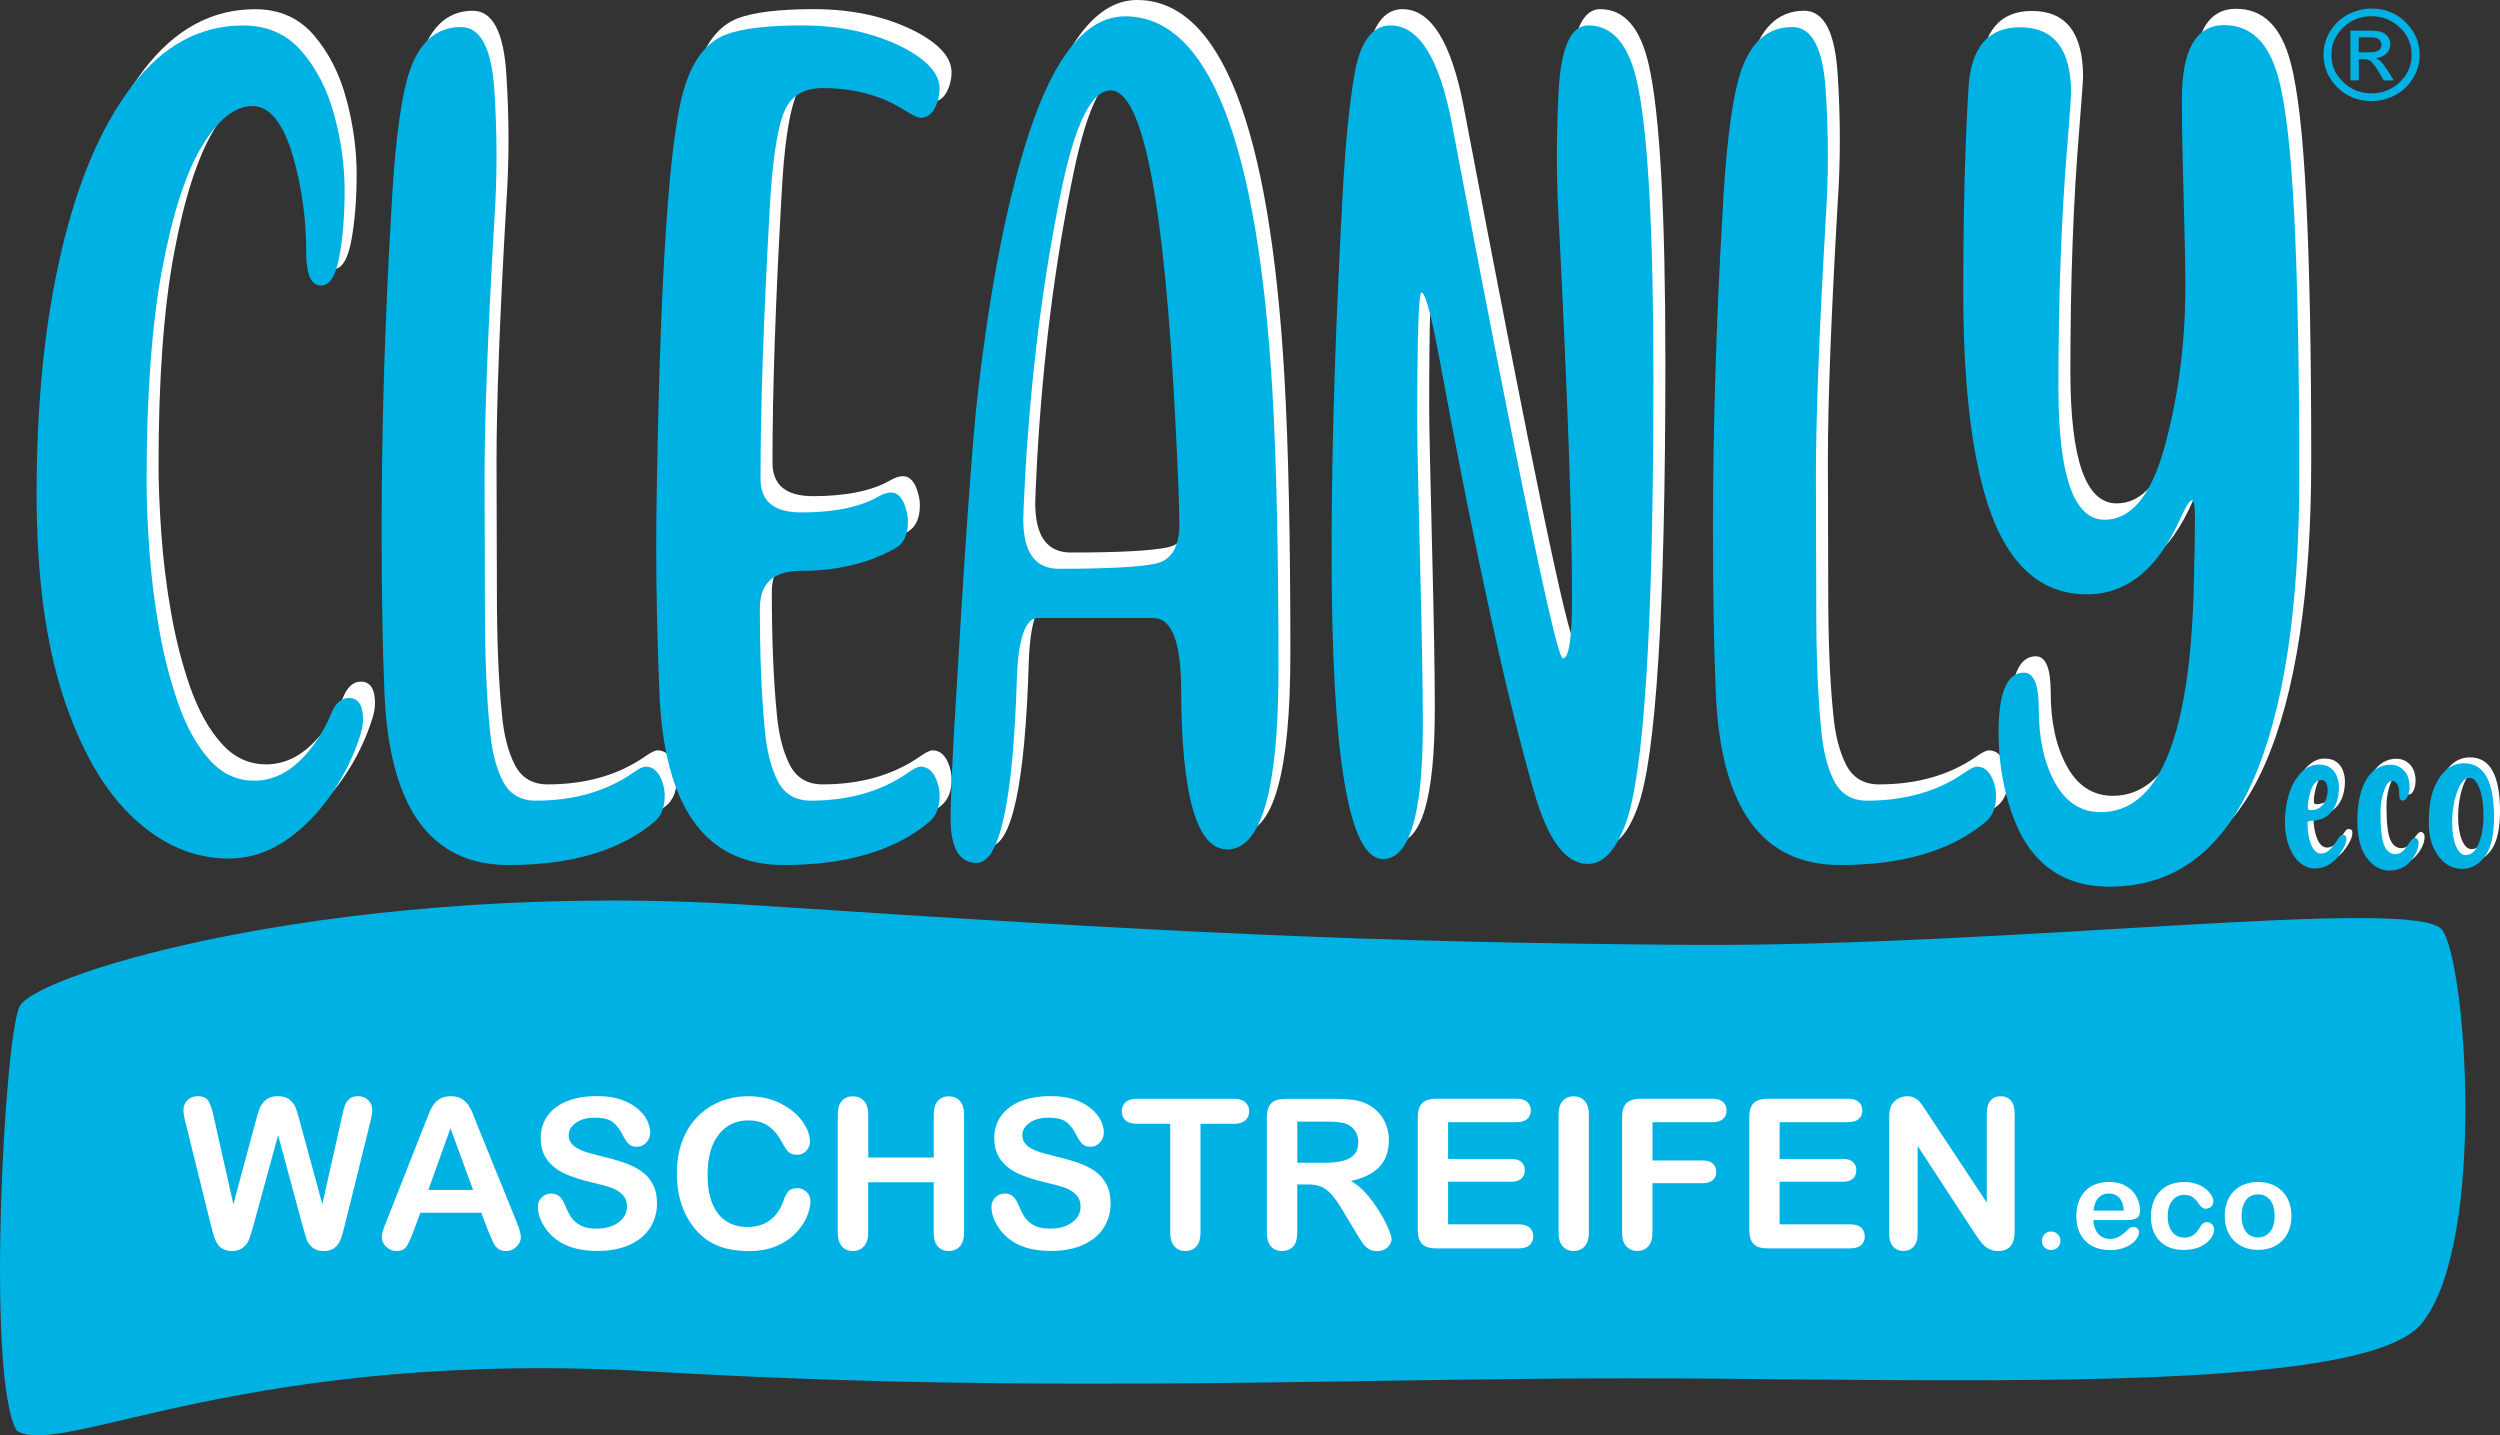 <?xml version="1.0" encoding="utf-8"?>
<!-- Generator: Adobe Illustrator 26.3.1, SVG Export Plug-In . SVG Version: 6.00 Build 0)  -->
<svg version="1.1" id="Ebene_1" xmlns="http://www.w3.org/2000/svg" xmlns:xlink="http://www.w3.org/1999/xlink" x="0px" y="0px"
	 viewBox="0 0 418 240" style="enable-background:new 0 0 418 240;" xml:space="preserve">
<rect x="0" y="0" width="418" height="240" fill="#333333" stroke="none"/>
<style type="text/css">
	.st0{fill:#FFFFFF;}
	.st1{fill:#00B2E3;}
</style>
<g>
	<g>
		<path class="st0" d="M388.05,144.21c-0.85,0-1.66-0.3-2.43-0.9c-0.76-0.6-1.38-1.52-1.86-2.74s-0.72-2.59-0.72-4.09
			c0-1.59,0.22-3.13,0.65-4.6c0.43-1.47,1.1-2.68,2.01-3.63c0.91-0.94,1.88-1.42,2.93-1.42c0.84,0,1.51,0.18,1.99,0.53
			c0.48,0.35,0.85,0.82,1.09,1.41c0.24,0.59,0.36,1.23,0.36,1.92c0,1.05-0.18,1.99-0.53,2.83c-0.35,0.84-0.88,1.51-1.59,2.01
			c-0.63,0.44-1.53,0.69-2.72,0.73c-0.27,0.01-0.41,0.17-0.41,0.46c0,1.29,0.19,2.42,0.56,3.4c0.42,1.06,0.99,1.59,1.69,1.59
			c0.59,0,1.13-0.26,1.62-0.79c0.4-0.43,0.84-1.03,1.32-1.79c0.22-0.35,0.44-0.53,0.68-0.53c0.42,0,0.63,0.23,0.63,0.68
			c0,0.5-0.23,1.14-0.7,1.91C391.43,143.21,389.9,144.21,388.05,144.21z M387.28,134.46c1.31,0,2.19-0.61,2.63-1.84
			c0.18-0.5,0.27-0.97,0.27-1.42c0-1.18-0.35-1.78-1.04-1.78c-0.84,0-1.47,0.71-1.88,2.13c-0.26,0.93-0.39,1.74-0.39,2.41
			C386.87,134.3,387.01,134.46,387.28,134.46z"/>
		<path class="st0" d="M400.43,144.55c-1.42,0-2.66-0.71-3.71-2.12c-1.05-1.41-1.57-3.46-1.57-6.16c0-3.06,0.54-5.43,1.62-7.12
			c1.01-1.52,2.32-2.29,3.91-2.29c0.88,0,1.63,0.32,2.26,0.97c0.63,0.65,0.94,1.58,0.94,2.78c0,0.51-0.1,1.02-0.31,1.51
			c-0.21,0.49-0.5,0.74-0.87,0.74c-0.17,0-0.3-0.08-0.4-0.23c-0.1-0.15-0.15-0.47-0.15-0.95c0-0.77-0.12-1.32-0.36-1.64
			c-0.24-0.32-0.5-0.48-0.77-0.48c-0.48,0-0.87,0.35-1.18,1.06c-0.55,1.3-0.82,2.71-0.82,4.23c0,2.73,0.21,4.57,0.63,5.53
			s1.04,1.43,1.86,1.43c0.73,0,1.38-0.45,1.96-1.36c0.58-0.9,0.99-1.36,1.23-1.36c0.19,0,0.36,0.07,0.49,0.22
			c0.13,0.15,0.2,0.33,0.2,0.55c0,1.02-0.44,2.06-1.32,3.1C403.2,144.03,401.98,144.55,400.43,144.55z"/>
		<path class="st0" d="M412.72,144.28c-1.99,0-3.55-1.05-4.66-3.16c-0.64-1.19-0.96-2.71-0.96-4.54c0-2.59,0.33-4.63,0.99-6.09
			c1.16-2.57,2.8-3.86,4.9-3.86c3.34,0,5.01,3,5.01,9.01c0,3.05-0.52,5.25-1.56,6.61C415.39,143.6,414.15,144.28,412.72,144.28z
			 M413.25,141.97c0.97-0.01,1.71-0.68,2.22-2.01c0.51-1.32,0.77-2.77,0.77-4.33c0-2.06-0.23-3.67-0.68-4.83
			c-0.46-1.16-1-1.74-1.62-1.74c-0.83,0-1.53,0.76-2.09,2.29c-0.56,1.52-0.85,3.29-0.85,5.29c0,1.52,0.21,2.79,0.63,3.81
			C412.05,141.47,412.59,141.97,413.25,141.97z"/>
	</g>
	<g>
		<path class="st0" d="M40.24,140.82c-5.78,0-11.1-2.27-15.97-6.82c-4.87-4.55-8.78-11.34-11.73-20.38S8.12,93.31,8.12,79.81
			c0-15.19,1.37-28.67,4.13-40.45c2.75-11.78,6.7-21.03,11.85-27.75C29.24,4.9,35.43,1.54,42.66,1.54c4.05,0,7.32,1.45,9.81,4.34
			c2.49,2.89,4.31,6.46,5.45,10.71s1.71,8.42,1.71,12.52c0,4.16-0.29,7.85-0.88,11.07c-0.59,3.22-1.61,4.84-3.06,4.84
			c-1.65,0-2.48-1.84-2.48-5.51c0-5.42-0.69-10.61-2.06-15.55C49.49,17.99,47.17,15,44.19,15c-2.91,0-5.72,2.25-8.43,6.73
			c-2.71,4.49-4.93,11.36-6.66,20.61c-1.73,9.25-2.59,21.08-2.59,35.48c0,3.31,0.16,7.16,0.47,11.52c0.31,4.37,0.86,8.78,1.65,13.24
			c0.79,4.46,1.86,8.6,3.21,12.43c1.36,3.83,3.07,6.91,5.16,9.26c2.08,2.35,4.58,3.53,7.49,3.53c2.75,0,5.25-1.07,7.51-3.21
			c2.26-2.14,4.08-4.87,5.45-8.18c0.71-1.63,1.67-2.44,2.89-2.44c1.57,0,2.36,1.21,2.36,3.62c0,0.72-0.14,1.54-0.41,2.44
			c-1.1,3.56-2.74,6.91-4.92,10.08c-2.18,3.16-4.74,5.74-7.66,7.73C46.77,139.83,43.62,140.82,40.24,140.82z"/>
		<path class="st0" d="M87.03,141.91c-13.05,0-19.96-9.61-20.75-28.83c-0.32-7.47-0.47-16.48-0.47-27.03
			c0-17.29,0.53-34.95,1.59-52.97c0.51-10.12,1.38-17.54,2.59-22.24c1.57-6.03,4.6-9.04,9.08-9.04c3.3,0,5.17,3.59,5.6,10.76
			c0.24,3.68,0.35,7.29,0.35,10.85c0,3.5-0.12,6.96-0.35,10.39c-1.1,18.98-1.65,33.38-1.65,43.21l0.06,21.96
			c0,8.01,0.27,14.79,0.83,20.34c0.31,3.5,1.03,6.34,2.15,8.54c1.12,2.2,2.96,3.3,5.51,3.3c6.4,0,11.85-1.57,16.33-4.7
			c0.94-0.66,1.63-0.99,2.06-0.99c1.3,0,2.24,0.9,2.83,2.71c0.24,0.72,0.35,1.45,0.35,2.17c0,1.93-0.57,3.37-1.71,4.34
			C105.7,139.5,97.56,141.91,87.03,141.91z"/>
		<path class="st0" d="M133,141.91c-13.04,0-19.96-9.61-20.75-28.83c-0.35-8.32-0.53-16.48-0.53-24.5c0-4.64,0.1-11.21,0.29-19.7
			c0.71-31.03,2.2-50.08,4.48-57.13c1.45-4.58,3.73-7.47,6.84-8.68c2.71-1.02,6.95-1.54,12.73-1.54c6.44,0,12.1,1.24,16.97,3.71
			c4.05,2.11,6.07,4.4,6.07,6.87c0,0.72-0.12,1.45-0.35,2.17c-0.59,1.81-1.53,2.71-2.83,2.71c-0.43,0-1.41-0.48-2.95-1.45
			c-3.81-2.35-8.29-3.53-13.44-3.53c-3.42,0-5.65,1.55-6.69,4.66c-1.04,3.1-1.76,8.33-2.15,15.68c-1.02,17.9-1.53,32.9-1.53,45.01
			c0,3.74,2.26,5.6,6.78,5.6c5.58,0,9.92-0.9,13.03-2.71c0.75-0.42,1.41-0.63,2-0.63c1.22,0,2.08,1.03,2.59,3.07
			c0.16,0.6,0.24,1.21,0.24,1.81c0,2.17-0.69,3.65-2.06,4.43c-4.48,2.53-9.76,3.8-15.85,3.8c-4.56,0-6.84,2.08-6.84,6.24
			c0,8.01,0.28,14.79,0.83,20.34c0.31,3.5,1.03,6.34,2.15,8.54c1.12,2.2,2.96,3.3,5.51,3.3c6.4,0,11.85-1.57,16.33-4.7
			c0.94-0.66,1.63-0.99,2.06-0.99c1.3,0,2.24,0.9,2.83,2.71c0.24,0.72,0.35,1.45,0.35,2.17c0,1.93-0.57,3.37-1.71,4.34
			C151.67,139.5,143.53,141.91,133,141.91z"/>
		<path class="st0" d="M165.3,141.55c-2.91,0-4.36-2.47-4.36-7.41c0-2.65,0.2-7.59,0.59-14.82c1.73-29.71,3.04-48.42,3.95-56.13
			c2.08-18.08,4.95-32.66,8.61-43.75C178.36,6.48,183.71,0,190.11,0c13.99,0,22.2,20.97,24.64,62.91c0.67,11.57,1,27.03,1,46.37
			c0,20.01-2.85,30.01-8.55,30.01c-5.11,0-7.68-8.95-7.72-26.85c-0.04-7.89-1.59-11.84-4.66-11.84h-19.27
			c-2.12,0-3.3,3.38-3.54,10.12C171.39,131.27,169.15,141.55,165.3,141.55z M179.03,92.38c8.13,0,13.53-0.29,16.18-0.86
			c2.65-0.57,3.98-2.79,3.98-6.64c0-2.65-0.22-8.25-0.65-16.81c-1.85-37.12-5.46-55.68-10.84-55.68c-3.14,0-5.86,5.39-8.13,16.18
			c-3.14,15-5.21,31.27-6.19,48.81c-0.2,3.92-0.29,6.15-0.29,6.69C173.08,89.61,175.06,92.38,179.03,92.38z"/>
		<path class="st0" d="M267.49,141.73c-3.69,0-6.68-3.98-8.96-11.93c-4.52-15.55-9.8-39.71-15.85-72.49
			c-1.38-7.41-2.38-11.12-3.01-11.12c-0.47,0-0.71,7.26-0.71,21.78c0,3.07,0.16,10.74,0.47,23c0.31,12.26,0.47,21.44,0.47,27.52
			c0,14.94-2.22,22.42-6.66,22.42c-5.74,0-8.6-17.11-8.6-51.34c0-18.14,0.67-38.96,2-62.46c0.39-6.51,0.98-12.2,1.77-17.08
			c0.94-5.66,2.97-8.5,6.07-8.5c4.75,0,8.17,5.45,10.26,16.36c11.32,59.66,17.5,89.48,18.57,89.48c1.02,0,1.53-3.4,1.53-10.21
			c0-12.89-0.75-34.02-2.24-63.36c-0.2-3.43-0.29-6.9-0.29-10.39c0-3.55,0.1-7.17,0.29-10.85c0.39-7.35,2.04-11.03,4.95-11.03
			c4.01,0,6.72,3.1,8.13,9.31c1.85,8.13,2.77,24.71,2.77,49.71c0,41.34-1.55,66.16-4.66,74.48
			C272.15,139.5,270.05,141.73,267.49,141.73z"/>
		<path class="st0" d="M309.63,141.91c-13.05,0-19.96-9.61-20.75-28.83c-0.32-7.47-0.47-16.48-0.47-27.03
			c0-17.29,0.53-34.95,1.59-52.97c0.51-10.12,1.38-17.54,2.59-22.24c1.57-6.03,4.6-9.04,9.08-9.04c3.3,0,5.17,3.59,5.6,10.76
			c0.24,3.68,0.35,7.29,0.35,10.85c0,3.5-0.12,6.96-0.35,10.39c-1.1,18.98-1.65,33.38-1.65,43.21l0.06,21.96
			c0,8.01,0.27,14.79,0.83,20.34c0.31,3.5,1.03,6.34,2.15,8.54c1.12,2.2,2.96,3.3,5.51,3.3c6.4,0,11.85-1.57,16.33-4.7
			c0.94-0.66,1.63-0.99,2.06-0.99c1.3,0,2.24,0.9,2.83,2.71c0.24,0.72,0.35,1.45,0.35,2.17c0,1.93-0.57,3.37-1.71,4.34
			C328.3,139.5,320.16,141.91,309.63,141.91z"/>
		<path class="st0" d="M354.72,145.52c-8.13,0-13.62-4.19-16.44-12.56c-1.41-4.16-2.12-8.56-2.12-13.2c0-6.69,1.41-10.03,4.24-10.03
			c1.65,0,2.48,2.02,2.48,6.06c0,4.94,0.9,9.05,2.71,12.34c1.81,3.28,4.36,4.93,7.66,4.93c9.51,0,14.68-11.99,15.5-35.97
			c0.16-5.42,0.24-9.85,0.24-13.29c0-1.93-0.16-2.89-0.47-2.89c-0.39,0-1.02,0.96-1.89,2.89c-3.77,8.56-9,12.84-15.68,12.84
			c-8.25,0-13.97-5.63-17.15-16.9c-2.36-8.32-3.54-19.52-3.54-33.62c0-13.26,0.29-24.68,0.88-34.26c0.43-6.69,3.3-10.03,8.6-10.03
			c5.7,0,8.55,3.68,8.55,11.03c0,0.54-0.22,3.52-0.65,8.95c-0.98,11.75-1.47,25.19-1.47,40.31c0,14.7,2.57,22.05,7.72,22.05
			c4.4,0,7.72-3.98,9.96-11.93c2.36-8.5,3.54-17.5,3.54-27.03c0-3.43-0.1-8.57-0.29-15.41c-0.2-6.84-0.29-12.16-0.29-15.95
			c0-8.25,2.36-12.38,7.07-12.38c4.48,0,7.51,2.95,9.08,8.86c1.22,4.46,2.1,12.19,2.65,23.18c0.55,11,0.83,25.44,0.83,43.34
			c0,22.24-2.59,39.24-7.78,51.02C373.46,139.63,365.48,145.52,354.72,145.52z"/>
	</g>
	<g>
		<path class="st1" d="M38.24,143.55c-5.78,0-11.1-2.27-15.97-6.82c-4.87-4.55-8.78-11.34-11.73-20.38S6.12,96.04,6.12,82.54
			c0-15.19,1.37-28.67,4.13-40.45c2.75-11.78,6.7-21.03,11.85-27.75C27.24,7.62,33.42,4.26,40.65,4.26c4.05,0,7.32,1.45,9.81,4.34
			c2.49,2.89,4.31,6.46,5.45,10.71s1.71,8.42,1.71,12.52c0,4.16-0.29,7.85-0.88,11.07c-0.59,3.22-1.61,4.84-3.06,4.84
			c-1.65,0-2.48-1.84-2.48-5.51c0-5.42-0.69-10.61-2.06-15.55c-1.65-5.97-3.97-8.95-6.95-8.95c-2.91,0-5.72,2.25-8.43,6.73
			c-2.71,4.49-4.93,11.36-6.66,20.61c-1.73,9.25-2.59,21.08-2.59,35.48c0,3.31,0.16,7.16,0.47,11.52c0.31,4.37,0.86,8.78,1.65,13.24
			c0.79,4.46,1.86,8.6,3.21,12.43c1.36,3.83,3.07,6.91,5.16,9.26c2.08,2.35,4.58,3.53,7.49,3.53c2.75,0,5.25-1.07,7.51-3.21
			c2.26-2.14,4.08-4.87,5.45-8.18c0.71-1.63,1.67-2.44,2.89-2.44c1.57,0,2.36,1.21,2.36,3.62c0,0.72-0.14,1.54-0.41,2.44
			c-1.1,3.56-2.74,6.91-4.92,10.08c-2.18,3.16-4.74,5.74-7.66,7.73C44.77,142.55,41.62,143.55,38.24,143.55z"/>
		<path class="st1" d="M85.03,144.63c-13.05,0-19.96-9.61-20.75-28.83c-0.32-7.47-0.47-16.48-0.47-27.03
			c0-17.29,0.53-34.95,1.59-52.97c0.51-10.12,1.38-17.54,2.59-22.24c1.57-6.03,4.6-9.04,9.08-9.04c3.3,0,5.17,3.59,5.6,10.76
			c0.24,3.68,0.35,7.29,0.35,10.85c0,3.5-0.12,6.96-0.35,10.39c-1.1,18.98-1.65,33.38-1.65,43.21l0.06,21.96
			c0,8.01,0.27,14.79,0.83,20.34c0.31,3.5,1.03,6.34,2.15,8.54c1.12,2.2,2.96,3.3,5.51,3.3c6.4,0,11.85-1.57,16.33-4.7
			c0.94-0.66,1.63-0.99,2.06-0.99c1.3,0,2.24,0.9,2.83,2.71c0.24,0.72,0.35,1.45,0.35,2.17c0,1.93-0.57,3.37-1.71,4.34
			C103.69,142.22,95.56,144.63,85.03,144.63z"/>
		<path class="st1" d="M131,144.63c-13.04,0-19.96-9.61-20.75-28.83c-0.35-8.32-0.53-16.48-0.53-24.5c0-4.64,0.1-11.21,0.29-19.7
			c0.71-31.03,2.2-50.08,4.48-57.13c1.45-4.58,3.73-7.47,6.84-8.68c2.71-1.02,6.95-1.54,12.73-1.54c6.44,0,12.1,1.24,16.97,3.71
			c4.05,2.11,6.07,4.4,6.07,6.87c0,0.72-0.12,1.45-0.35,2.17c-0.59,1.81-1.53,2.71-2.83,2.71c-0.43,0-1.41-0.48-2.95-1.45
			c-3.81-2.35-8.29-3.53-13.44-3.53c-3.42,0-5.65,1.55-6.69,4.66c-1.04,3.1-1.76,8.33-2.15,15.68c-1.02,17.9-1.53,32.9-1.53,45.01
			c0,3.74,2.26,5.6,6.78,5.6c5.58,0,9.92-0.9,13.03-2.71c0.75-0.42,1.41-0.63,2-0.63c1.22,0,2.08,1.03,2.59,3.07
			c0.16,0.6,0.24,1.21,0.24,1.81c0,2.17-0.69,3.65-2.06,4.43c-4.48,2.53-9.76,3.8-15.85,3.8c-4.56,0-6.84,2.08-6.84,6.24
			c0,8.01,0.28,14.79,0.83,20.34c0.31,3.5,1.03,6.34,2.15,8.54c1.12,2.2,2.96,3.3,5.51,3.3c6.4,0,11.85-1.57,16.33-4.7
			c0.94-0.66,1.63-0.99,2.06-0.99c1.3,0,2.24,0.9,2.83,2.71c0.24,0.72,0.35,1.45,0.35,2.17c0,1.93-0.57,3.37-1.71,4.34
			C149.66,142.22,141.53,144.63,131,144.63z"/>
		<path class="st1" d="M163.3,144.27c-2.91,0-4.36-2.47-4.36-7.41c0-2.65,0.2-7.59,0.59-14.82c1.73-29.71,3.04-48.42,3.95-56.13
			c2.08-18.08,4.95-32.66,8.61-43.75c4.28-12.96,9.63-19.43,16.03-19.43c13.99,0,22.2,20.97,24.64,62.91c0.67,11.57,1,27.03,1,46.37
			c0,20.01-2.85,30.01-8.55,30.01c-5.11,0-7.68-8.95-7.72-26.85c-0.04-7.89-1.59-11.84-4.66-11.84h-19.27
			c-2.12,0-3.3,3.38-3.54,10.12C169.39,134,167.15,144.27,163.3,144.27z M177.03,95.1c8.13,0,13.53-0.29,16.18-0.86
			c2.65-0.57,3.98-2.79,3.98-6.64c0-2.65-0.22-8.25-0.65-16.81c-1.85-37.12-5.46-55.68-10.84-55.68c-3.14,0-5.86,5.39-8.13,16.18
			c-3.14,15-5.21,31.27-6.19,48.81c-0.2,3.92-0.29,6.15-0.29,6.69C171.08,92.33,173.06,95.1,177.03,95.1z"/>
		<path class="st1" d="M265.49,144.45c-3.69,0-6.68-3.98-8.96-11.93c-4.52-15.55-9.8-39.71-15.85-72.49
			c-1.38-7.41-2.38-11.12-3.01-11.12c-0.47,0-0.71,7.26-0.71,21.78c0,3.07,0.16,10.74,0.47,23c0.31,12.26,0.47,21.44,0.47,27.52
			c0,14.94-2.22,22.42-6.66,22.42c-5.74,0-8.6-17.11-8.6-51.34c0-18.14,0.67-38.96,2-62.46c0.39-6.51,0.98-12.2,1.77-17.08
			c0.94-5.66,2.97-8.5,6.07-8.5c4.75,0,8.17,5.45,10.26,16.36c11.32,59.66,17.5,89.48,18.57,89.48c1.02,0,1.53-3.4,1.53-10.21
			c0-12.89-0.75-34.02-2.24-63.36c-0.2-3.43-0.29-6.9-0.29-10.39c0-3.55,0.1-7.17,0.29-10.85c0.39-7.35,2.04-11.03,4.95-11.03
			c4.01,0,6.72,3.1,8.13,9.31c1.85,8.13,2.77,24.71,2.77,49.71c0,41.34-1.55,66.16-4.66,74.48
			C270.15,142.22,268.05,144.45,265.49,144.45z"/>
		<path class="st1" d="M307.63,144.63c-13.05,0-19.96-9.61-20.75-28.83c-0.32-7.47-0.47-16.48-0.47-27.03
			c0-17.29,0.53-34.95,1.59-52.97c0.51-10.12,1.38-17.54,2.59-22.24c1.57-6.03,4.6-9.04,9.08-9.04c3.3,0,5.17,3.59,5.6,10.76
			c0.24,3.68,0.35,7.29,0.35,10.85c0,3.5-0.12,6.96-0.35,10.39c-1.1,18.98-1.65,33.38-1.65,43.21l0.06,21.96
			c0,8.01,0.27,14.79,0.83,20.34c0.31,3.5,1.03,6.34,2.15,8.54c1.12,2.2,2.96,3.3,5.51,3.3c6.4,0,11.85-1.57,16.33-4.7
			c0.94-0.66,1.63-0.99,2.06-0.99c1.3,0,2.24,0.9,2.83,2.71c0.24,0.72,0.35,1.45,0.35,2.17c0,1.93-0.57,3.37-1.71,4.34
			C326.29,142.22,318.16,144.63,307.63,144.63z"/>
		<path class="st1" d="M352.72,148.25c-8.13,0-13.62-4.19-16.44-12.56c-1.41-4.16-2.12-8.56-2.12-13.2c0-6.69,1.41-10.03,4.24-10.03
			c1.65,0,2.48,2.02,2.48,6.06c0,4.94,0.9,9.05,2.71,12.34c1.81,3.28,4.36,4.93,7.66,4.93c9.51,0,14.68-11.99,15.5-35.97
			c0.16-5.42,0.24-9.85,0.24-13.29c0-1.93-0.16-2.89-0.47-2.89c-0.39,0-1.02,0.96-1.89,2.89c-3.77,8.56-9,12.84-15.68,12.84
			c-8.25,0-13.97-5.63-17.15-16.9c-2.36-8.32-3.54-19.52-3.54-33.62c0-13.26,0.29-24.68,0.88-34.26c0.43-6.69,3.3-10.03,8.6-10.03
			c5.7,0,8.55,3.68,8.55,11.03c0,0.54-0.22,3.52-0.65,8.95c-0.98,11.75-1.47,25.19-1.47,40.31c0,14.7,2.57,22.05,7.72,22.05
			c4.4,0,7.72-3.98,9.96-11.93c2.36-8.5,3.54-17.5,3.54-27.03c0-3.43-0.1-8.57-0.29-15.41c-0.2-6.84-0.29-12.16-0.29-15.95
			c0-8.25,2.36-12.38,7.07-12.38c4.48,0,7.51,2.95,9.08,8.86c1.22,4.46,2.1,12.19,2.65,23.18c0.55,11,0.83,25.44,0.83,43.34
			c0,22.24-2.59,39.24-7.78,51.02C371.46,142.36,363.48,148.25,352.72,148.25z"/>
	</g>
	<g>
		<path class="st1" d="M387.05,145.21c-0.85,0-1.66-0.3-2.43-0.9c-0.76-0.6-1.38-1.52-1.86-2.74c-0.48-1.22-0.72-2.59-0.72-4.09
			c0-1.59,0.22-3.13,0.65-4.6c0.43-1.47,1.1-2.68,2.01-3.63c0.91-0.94,1.88-1.42,2.93-1.42c0.84,0,1.51,0.18,1.99,0.53
			c0.48,0.35,0.85,0.82,1.09,1.41c0.24,0.59,0.36,1.23,0.36,1.92c0,1.05-0.18,1.99-0.53,2.83c-0.35,0.84-0.88,1.51-1.59,2.01
			c-0.63,0.44-1.53,0.69-2.72,0.73c-0.27,0.01-0.41,0.17-0.41,0.46c0,1.29,0.19,2.42,0.56,3.4c0.42,1.06,0.99,1.59,1.69,1.59
			c0.59,0,1.13-0.26,1.62-0.79c0.4-0.43,0.84-1.03,1.32-1.79c0.22-0.35,0.44-0.53,0.68-0.53c0.42,0,0.63,0.23,0.63,0.68
			c0,0.5-0.23,1.14-0.7,1.91C390.43,144.21,388.9,145.21,387.05,145.21z M386.28,135.46c1.31,0,2.19-0.61,2.63-1.84
			c0.18-0.5,0.27-0.97,0.27-1.42c0-1.18-0.35-1.78-1.04-1.78c-0.84,0-1.47,0.71-1.88,2.13c-0.26,0.93-0.39,1.74-0.39,2.41
			C385.87,135.3,386.01,135.46,386.28,135.46z"/>
		<path class="st1" d="M399.43,145.55c-1.42,0-2.66-0.71-3.71-2.12c-1.05-1.41-1.57-3.46-1.57-6.16c0-3.06,0.54-5.43,1.62-7.12
			c1.01-1.52,2.32-2.29,3.91-2.29c0.88,0,1.63,0.32,2.26,0.97c0.63,0.65,0.94,1.58,0.94,2.78c0,0.51-0.1,1.02-0.31,1.51
			c-0.21,0.49-0.5,0.74-0.87,0.74c-0.17,0-0.3-0.08-0.4-0.23c-0.1-0.15-0.15-0.47-0.15-0.95c0-0.77-0.12-1.32-0.36-1.64
			c-0.24-0.32-0.5-0.48-0.77-0.48c-0.48,0-0.87,0.35-1.18,1.06c-0.55,1.3-0.82,2.71-0.82,4.23c0,2.73,0.21,4.57,0.63,5.53
			s1.04,1.43,1.86,1.43c0.73,0,1.38-0.45,1.96-1.36c0.58-0.9,0.99-1.36,1.23-1.36c0.19,0,0.36,0.07,0.49,0.22
			c0.13,0.15,0.2,0.33,0.2,0.55c0,1.02-0.44,2.06-1.32,3.1C402.2,145.03,400.98,145.55,399.43,145.55z"/>
		<path class="st1" d="M411.72,145.27c-1.99,0-3.55-1.05-4.66-3.16c-0.64-1.19-0.96-2.71-0.96-4.54c0-2.59,0.33-4.63,0.99-6.09
			c1.16-2.57,2.8-3.86,4.9-3.86c3.34,0,5.01,3,5.01,9.01c0,3.05-0.52,5.25-1.56,6.61C414.39,144.6,413.15,145.27,411.72,145.27z
			 M412.25,142.97c0.97-0.01,1.71-0.68,2.22-2.01c0.51-1.32,0.77-2.77,0.77-4.33c0-2.06-0.23-3.67-0.68-4.83
			c-0.46-1.16-1-1.74-1.62-1.74c-0.83,0-1.53,0.76-2.09,2.29c-0.56,1.52-0.85,3.29-0.85,5.29c0,1.52,0.21,2.79,0.63,3.81
			C411.05,142.46,411.59,142.97,412.25,142.97z"/>
	</g>
	<g>
		<path class="st1" d="M408.37,155.52c-4.03-5.81-71.81,2.81-125.63,2.46c-53.82-0.36-88.38-2.11-156.28-6.61
			c-67.89-4.5-120.19,11.22-123.17,16.88c-2.57,4.89-5.66,62.48-0.47,70.97c7.32,4.73,38.54-13.89,106.44-9.89
			c67.9,3.99,119.18,0.79,173,1.15c53.82,0.36,115.4,2.16,123.09-9.78C415.58,206.88,412.4,161.34,408.37,155.52z"/>
		<g>
			<path class="st0" d="M50.55,204.8l-4.05-15l-4.1,15c-0.32,1.14-0.57,1.95-0.76,2.45c-0.19,0.49-0.52,0.94-0.98,1.33
				c-0.47,0.39-1.09,0.59-1.86,0.59c-0.63,0-1.14-0.12-1.55-0.35c-0.4-0.23-0.73-0.56-0.98-0.99c-0.25-0.43-0.46-0.93-0.62-1.52
				c-0.16-0.59-0.3-1.13-0.43-1.63l-4.17-16.85c-0.25-0.98-0.38-1.72-0.38-2.24c0-0.65,0.23-1.19,0.68-1.64
				c0.46-0.44,1.02-0.67,1.69-0.67c0.92,0,1.54,0.3,1.86,0.89c0.32,0.59,0.6,1.45,0.84,2.58l3.28,14.61l3.67-13.67
				c0.27-1.05,0.52-1.84,0.73-2.39c0.22-0.55,0.57-1.02,1.06-1.42c0.49-0.4,1.16-0.6,2-0.6c0.85,0,1.52,0.21,1.99,0.62
				c0.47,0.42,0.8,0.87,0.98,1.36c0.18,0.49,0.43,1.3,0.73,2.42l3.71,13.67l3.28-14.61c0.16-0.76,0.31-1.36,0.45-1.79
				c0.14-0.43,0.39-0.82,0.74-1.16c0.35-0.34,0.85-0.51,1.51-0.51c0.66,0,1.22,0.22,1.68,0.66c0.46,0.44,0.69,0.99,0.69,1.65
				c0,0.47-0.12,1.21-0.38,2.24l-4.17,16.85c-0.29,1.14-0.52,1.97-0.71,2.5c-0.19,0.53-0.51,0.99-0.96,1.39
				c-0.45,0.4-1.08,0.6-1.91,0.6c-0.78,0-1.4-0.19-1.86-0.58s-0.79-0.82-0.97-1.31C51.14,206.8,50.88,205.97,50.55,204.8z"/>
			<path class="st0" d="M81.67,205.91l-1.2-3.14H70.29l-1.2,3.21c-0.47,1.25-0.87,2.1-1.2,2.53c-0.33,0.44-0.87,0.66-1.62,0.66
				c-0.64,0-1.2-0.23-1.69-0.7c-0.49-0.47-0.74-1-0.74-1.59c0-0.34,0.06-0.69,0.17-1.06c0.11-0.36,0.3-0.87,0.56-1.52l6.41-16.25
				c0.18-0.47,0.4-1.03,0.66-1.68c0.26-0.65,0.53-1.2,0.82-1.63c0.29-0.43,0.67-0.78,1.15-1.05c0.47-0.27,1.06-0.4,1.75-0.4
				c0.71,0,1.3,0.13,1.77,0.4c0.47,0.27,0.85,0.61,1.14,1.03c0.29,0.42,0.54,0.87,0.74,1.36c0.2,0.48,0.45,1.13,0.76,1.94
				l6.55,16.15c0.51,1.23,0.77,2.12,0.77,2.68c0,0.58-0.24,1.11-0.73,1.6c-0.49,0.48-1.07,0.73-1.75,0.73
				c-0.4,0-0.74-0.07-1.03-0.21c-0.29-0.14-0.52-0.34-0.72-0.58c-0.19-0.24-0.4-0.62-0.62-1.13
				C82.02,206.74,81.83,206.3,81.67,205.91z M71.62,198.96h7.48l-3.78-10.33L71.62,198.96z"/>
			<path class="st0" d="M109.85,201.23c0,1.51-0.39,2.87-1.17,4.08c-0.78,1.21-1.92,2.15-3.43,2.83c-1.5,0.68-3.29,1.02-5.35,1.02
				c-2.47,0-4.51-0.47-6.12-1.4c-1.14-0.67-2.07-1.57-2.78-2.69c-0.71-1.12-1.07-2.21-1.07-3.27c0-0.61,0.21-1.14,0.64-1.58
				c0.43-0.44,0.97-0.66,1.63-0.66c0.54,0,0.99,0.17,1.36,0.51c0.37,0.34,0.69,0.85,0.95,1.52c0.32,0.8,0.66,1.46,1.03,2
				c0.37,0.53,0.89,0.98,1.56,1.32c0.67,0.35,1.55,0.52,2.65,0.52c1.5,0,2.73-0.35,3.67-1.05c0.94-0.7,1.41-1.57,1.41-2.62
				c0-0.83-0.25-1.5-0.76-2.02c-0.51-0.52-1.16-0.91-1.97-1.19c-0.8-0.27-1.88-0.56-3.22-0.87c-1.8-0.42-3.31-0.91-4.52-1.48
				c-1.21-0.56-2.18-1.33-2.89-2.3c-0.71-0.97-1.07-2.18-1.07-3.63c0-1.38,0.38-2.6,1.13-3.67c0.75-1.07,1.84-1.89,3.26-2.47
				c1.42-0.57,3.1-0.86,5.02-0.86c1.54,0,2.87,0.19,3.99,0.57c1.12,0.38,2.05,0.89,2.79,1.52c0.74,0.63,1.28,1.29,1.62,1.99
				c0.34,0.69,0.51,1.37,0.51,2.03c0,0.6-0.21,1.15-0.64,1.63c-0.43,0.48-0.96,0.73-1.6,0.73c-0.58,0-1.02-0.14-1.33-0.44
				c-0.3-0.29-0.63-0.76-0.98-1.42c-0.46-0.94-1-1.68-1.64-2.21c-0.64-0.53-1.66-0.79-3.08-0.79c-1.31,0-2.37,0.29-3.17,0.86
				c-0.8,0.57-1.2,1.27-1.2,2.07c0,0.5,0.14,0.93,0.41,1.3c0.27,0.36,0.65,0.68,1.13,0.94c0.48,0.26,0.96,0.47,1.45,0.61
				c0.49,0.15,1.3,0.36,2.43,0.65c1.41,0.33,2.69,0.69,3.84,1.09c1.15,0.4,2.12,0.88,2.92,1.45c0.8,0.57,1.43,1.29,1.88,2.16
				C109.62,198.9,109.85,199.97,109.85,201.23z"/>
			<path class="st0" d="M135.5,200.84c0,0.8-0.2,1.66-0.59,2.59c-0.39,0.93-1.01,1.84-1.85,2.73s-1.92,1.62-3.23,2.18
				c-1.31,0.56-2.84,0.84-4.58,0.84c-1.32,0-2.52-0.13-3.61-0.38c-1.08-0.25-2.07-0.64-2.95-1.17c-0.88-0.53-1.69-1.23-2.43-2.09
				c-0.66-0.79-1.23-1.66-1.69-2.64c-0.47-0.97-0.82-2.01-1.05-3.11c-0.23-1.1-0.35-2.28-0.35-3.52c0-2.01,0.29-3.82,0.88-5.41
				c0.59-1.59,1.43-2.96,2.52-4.09c1.09-1.13,2.37-1.99,3.84-2.59c1.47-0.59,3.04-0.89,4.7-0.89c2.03,0,3.83,0.4,5.42,1.21
				c1.58,0.81,2.8,1.81,3.64,3c0.84,1.19,1.26,2.31,1.26,3.37c0,0.58-0.21,1.09-0.62,1.54s-0.91,0.67-1.49,0.67
				c-0.65,0-1.14-0.15-1.46-0.46c-0.33-0.31-0.69-0.84-1.08-1.59c-0.66-1.24-1.44-2.17-2.33-2.78s-2-0.92-3.31-0.92
				c-2.08,0-3.75,0.79-4.98,2.37c-1.24,1.58-1.85,3.83-1.85,6.74c0,1.95,0.27,3.56,0.82,4.86c0.55,1.29,1.32,2.26,2.32,2.89
				c1,0.64,2.18,0.96,3.52,0.96c1.46,0,2.69-0.36,3.7-1.08c1.01-0.72,1.77-1.78,2.28-3.18c0.22-0.66,0.48-1.2,0.8-1.61
				c0.32-0.42,0.83-0.62,1.54-0.62c0.6,0,1.12,0.21,1.56,0.63C135.28,199.69,135.5,200.21,135.5,200.84z"/>
			<path class="st0" d="M145.17,186.37v7.17h10.95v-7.17c0-1.02,0.23-1.79,0.69-2.3c0.46-0.51,1.07-0.77,1.82-0.77
				c0.76,0,1.38,0.25,1.85,0.76c0.47,0.51,0.71,1.28,0.71,2.31v19.71c0,1.04-0.24,1.81-0.72,2.32s-1.09,0.77-1.85,0.77
				c-0.76,0-1.37-0.26-1.83-0.78c-0.46-0.52-0.68-1.29-0.68-2.31v-8.41h-10.95v8.41c0,1.04-0.24,1.81-0.72,2.32
				s-1.09,0.77-1.85,0.77c-0.76,0-1.37-0.26-1.83-0.78c-0.46-0.52-0.68-1.29-0.68-2.31v-19.71c0-1.02,0.22-1.79,0.67-2.3
				c0.45-0.51,1.06-0.77,1.84-0.77c0.76,0,1.38,0.25,1.85,0.76C144.93,184.56,145.17,185.33,145.17,186.37z"/>
			<path class="st0" d="M185.69,201.23c0,1.51-0.39,2.87-1.17,4.08c-0.78,1.21-1.92,2.15-3.43,2.83s-3.29,1.02-5.35,1.02
				c-2.47,0-4.51-0.47-6.12-1.4c-1.14-0.67-2.07-1.57-2.78-2.69c-0.71-1.12-1.07-2.21-1.07-3.27c0-0.61,0.21-1.14,0.64-1.58
				c0.43-0.44,0.97-0.66,1.63-0.66c0.54,0,0.99,0.17,1.36,0.51c0.37,0.34,0.69,0.85,0.95,1.52c0.32,0.8,0.66,1.46,1.03,2
				c0.37,0.53,0.89,0.98,1.56,1.32c0.67,0.35,1.55,0.52,2.65,0.52c1.5,0,2.73-0.35,3.67-1.05c0.94-0.7,1.41-1.57,1.41-2.62
				c0-0.83-0.25-1.5-0.76-2.02c-0.51-0.52-1.16-0.91-1.97-1.19c-0.8-0.27-1.88-0.56-3.22-0.87c-1.8-0.42-3.31-0.91-4.52-1.48
				c-1.21-0.56-2.18-1.33-2.89-2.3c-0.71-0.97-1.07-2.18-1.07-3.63c0-1.38,0.37-2.6,1.13-3.67c0.75-1.07,1.84-1.89,3.26-2.47
				c1.42-0.57,3.1-0.86,5.02-0.86c1.54,0,2.87,0.19,3.99,0.57c1.12,0.38,2.05,0.89,2.79,1.52c0.74,0.63,1.28,1.29,1.62,1.99
				c0.34,0.69,0.51,1.37,0.51,2.03c0,0.6-0.21,1.15-0.64,1.63c-0.43,0.48-0.96,0.73-1.6,0.73c-0.58,0-1.02-0.14-1.32-0.44
				c-0.3-0.29-0.63-0.76-0.98-1.42c-0.46-0.94-1-1.68-1.64-2.21c-0.64-0.53-1.66-0.79-3.08-0.79c-1.31,0-2.37,0.29-3.17,0.86
				c-0.8,0.57-1.2,1.27-1.2,2.07c0,0.5,0.14,0.93,0.41,1.3c0.27,0.36,0.65,0.68,1.13,0.94c0.48,0.26,0.96,0.47,1.45,0.61
				c0.49,0.15,1.3,0.36,2.43,0.65c1.41,0.33,2.69,0.69,3.84,1.09c1.15,0.4,2.12,0.88,2.92,1.45c0.8,0.57,1.43,1.29,1.88,2.16
				C185.46,198.9,185.69,199.97,185.69,201.23z"/>
			<path class="st0" d="M206.26,187.9h-5.54v18.18c0,1.05-0.23,1.82-0.7,2.33c-0.47,0.51-1.07,0.76-1.81,0.76
				c-0.75,0-1.37-0.26-1.84-0.77c-0.47-0.51-0.71-1.29-0.71-2.32V187.9h-5.54c-0.87,0-1.51-0.19-1.93-0.57
				c-0.42-0.38-0.63-0.88-0.63-1.51c0-0.65,0.22-1.16,0.66-1.54c0.44-0.38,1.07-0.56,1.91-0.56h16.13c0.88,0,1.53,0.19,1.96,0.58
				c0.43,0.39,0.64,0.89,0.64,1.52c0,0.63-0.22,1.13-0.65,1.51C207.78,187.71,207.13,187.9,206.26,187.9z"/>
			<path class="st0" d="M218.68,198.04h-1.78v8.04c0,1.06-0.23,1.84-0.7,2.34c-0.47,0.5-1.08,0.75-1.83,0.75
				c-0.81,0-1.44-0.26-1.88-0.79c-0.45-0.52-0.67-1.29-0.67-2.3v-19.25c0-1.09,0.25-1.88,0.74-2.37c0.49-0.49,1.28-0.73,2.37-0.73
				h8.25c1.14,0,2.11,0.05,2.92,0.15c0.81,0.1,1.54,0.29,2.19,0.59c0.79,0.33,1.48,0.8,2.08,1.42c0.6,0.61,1.06,1.33,1.38,2.14
				c0.31,0.81,0.47,1.68,0.47,2.59c0,1.87-0.53,3.36-1.58,4.47c-1.05,1.12-2.65,1.91-4.79,2.37c0.9,0.48,1.76,1.18,2.58,2.12
				c0.82,0.93,1.55,1.93,2.2,2.98c0.64,1.05,1.14,2,1.5,2.85c0.36,0.85,0.54,1.43,0.54,1.75c0,0.33-0.11,0.66-0.32,0.98
				c-0.21,0.32-0.5,0.58-0.86,0.77c-0.37,0.19-0.79,0.28-1.27,0.28c-0.57,0-1.05-0.13-1.44-0.4c-0.39-0.27-0.72-0.61-1-1.02
				c-0.28-0.41-0.66-1.01-1.14-1.81l-2.03-3.38c-0.73-1.24-1.38-2.18-1.96-2.83c-0.58-0.65-1.16-1.09-1.75-1.33
				C220.33,198.16,219.58,198.04,218.68,198.04z M221.59,187.53h-4.68v6.88h4.55c1.22,0,2.24-0.1,3.08-0.32
				c0.83-0.21,1.47-0.57,1.91-1.07c0.44-0.51,0.66-1.2,0.66-2.09c0-0.69-0.18-1.31-0.53-1.83c-0.35-0.53-0.84-0.92-1.47-1.19
				C224.5,187.65,223.33,187.53,221.59,187.53z"/>
			<path class="st0" d="M253.55,187.63h-11.43v6.14h10.53c0.77,0,1.35,0.17,1.73,0.52c0.38,0.35,0.57,0.81,0.57,1.37
				c0,0.57-0.19,1.03-0.56,1.39c-0.37,0.36-0.96,0.54-1.74,0.54h-10.53v7.12h11.83c0.8,0,1.4,0.19,1.8,0.55
				c0.4,0.37,0.61,0.86,0.61,1.48c0,0.59-0.2,1.07-0.61,1.44c-0.41,0.37-1.01,0.55-1.8,0.55h-13.79c-1.11,0-1.9-0.24-2.38-0.73
				c-0.48-0.49-0.73-1.28-0.73-2.37v-18.81c0-0.73,0.11-1.32,0.32-1.78c0.22-0.46,0.56-0.8,1.02-1.01c0.46-0.21,1.05-0.32,1.77-0.32
				h13.4c0.81,0,1.41,0.18,1.8,0.54c0.39,0.36,0.59,0.83,0.59,1.41c0,0.59-0.2,1.07-0.59,1.42
				C254.96,187.45,254.35,187.63,253.55,187.63z"/>
			<path class="st0" d="M260.59,206.08v-19.71c0-1.02,0.23-1.79,0.7-2.3c0.47-0.51,1.07-0.77,1.81-0.77c0.76,0,1.38,0.25,1.85,0.76
				c0.47,0.51,0.71,1.28,0.71,2.31v19.71c0,1.04-0.24,1.81-0.71,2.32c-0.47,0.51-1.09,0.77-1.85,0.77c-0.73,0-1.33-0.26-1.8-0.78
				C260.82,207.87,260.59,207.1,260.59,206.08z"/>
			<path class="st0" d="M286.3,187.63h-10v6.4h8.36c0.77,0,1.35,0.17,1.73,0.52c0.38,0.35,0.57,0.81,0.57,1.39s-0.19,1.04-0.58,1.38
				c-0.39,0.34-0.96,0.51-1.73,0.51h-8.36v8.24c0,1.05-0.24,1.82-0.71,2.33c-0.47,0.51-1.08,0.76-1.82,0.76
				c-0.75,0-1.36-0.26-1.84-0.77s-0.71-1.29-0.71-2.32v-19.25c0-0.73,0.11-1.32,0.33-1.78c0.22-0.46,0.55-0.8,1.02-1.01
				c0.46-0.21,1.05-0.32,1.77-0.32h11.96c0.81,0,1.41,0.18,1.8,0.54c0.39,0.36,0.59,0.83,0.59,1.41c0,0.59-0.2,1.07-0.59,1.42
				C287.71,187.45,287.11,187.63,286.3,187.63z"/>
			<path class="st0" d="M308.98,187.63h-11.43v6.14h10.53c0.77,0,1.35,0.17,1.73,0.52c0.38,0.35,0.57,0.81,0.57,1.37
				c0,0.57-0.19,1.03-0.56,1.39c-0.37,0.36-0.96,0.54-1.74,0.54h-10.53v7.12h11.83c0.8,0,1.4,0.19,1.8,0.55
				c0.4,0.37,0.61,0.86,0.61,1.48c0,0.59-0.2,1.07-0.61,1.44c-0.41,0.37-1.01,0.55-1.8,0.55h-13.79c-1.11,0-1.9-0.24-2.38-0.73
				c-0.48-0.49-0.73-1.28-0.73-2.37v-18.81c0-0.73,0.11-1.32,0.32-1.78c0.22-0.46,0.56-0.8,1.02-1.01c0.46-0.21,1.05-0.32,1.77-0.32
				h13.4c0.81,0,1.41,0.18,1.8,0.54c0.39,0.36,0.59,0.83,0.59,1.41c0,0.59-0.2,1.07-0.59,1.42
				C310.39,187.45,309.79,187.63,308.98,187.63z"/>
			<path class="st0" d="M322.43,186.33l9.76,14.75V186.2c0-0.97,0.21-1.69,0.62-2.18c0.42-0.48,0.98-0.73,1.68-0.73
				c0.73,0,1.3,0.24,1.73,0.73c0.42,0.48,0.63,1.21,0.63,2.18v19.68c0,2.2-0.91,3.29-2.73,3.29c-0.46,0-0.87-0.07-1.23-0.2
				c-0.36-0.13-0.71-0.34-1.03-0.62c-0.32-0.28-0.62-0.62-0.89-1s-0.55-0.77-0.82-1.17l-9.52-14.58v14.66
				c0,0.96-0.22,1.68-0.67,2.17c-0.44,0.49-1.01,0.73-1.71,0.73c-0.72,0-1.29-0.25-1.73-0.74c-0.43-0.49-0.65-1.21-0.65-2.16v-19.3
				c0-0.82,0.09-1.46,0.27-1.93c0.22-0.51,0.58-0.93,1.08-1.25c0.5-0.32,1.04-0.49,1.62-0.49c0.46,0,0.85,0.07,1.17,0.22
				c0.32,0.15,0.61,0.35,0.85,0.6c0.24,0.25,0.5,0.57,0.75,0.97C321.89,185.49,322.16,185.9,322.43,186.33z"/>
			<path class="st0" d="M342.97,209c-0.42,0-0.79-0.14-1.1-0.41c-0.31-0.27-0.46-0.66-0.46-1.15c0-0.42,0.15-0.77,0.44-1.08
				s0.66-0.45,1.09-0.45c0.43,0,0.8,0.15,1.1,0.45c0.3,0.3,0.46,0.66,0.46,1.08c0,0.48-0.15,0.87-0.46,1.14
				C343.74,208.86,343.38,209,342.97,209z"/>
			<path class="st0" d="M355.5,204h-5.48c0.01,0.63,0.14,1.19,0.38,1.68c0.25,0.48,0.58,0.85,1,1.1c0.41,0.25,0.87,0.37,1.37,0.37
				c0.33,0,0.64-0.04,0.92-0.12c0.28-0.08,0.54-0.2,0.8-0.37c0.26-0.17,0.5-0.35,0.72-0.54c0.22-0.19,0.5-0.45,0.85-0.78
				c0.14-0.12,0.35-0.18,0.62-0.18c0.29,0,0.52,0.08,0.7,0.24c0.18,0.16,0.27,0.38,0.27,0.67c0,0.25-0.1,0.55-0.3,0.89
				c-0.2,0.34-0.5,0.66-0.9,0.97c-0.4,0.31-0.9,0.57-1.51,0.77c-0.6,0.2-1.3,0.31-2.09,0.31c-1.8,0-3.2-0.51-4.19-1.54
				c-1-1.02-1.5-2.41-1.5-4.17c0-0.83,0.12-1.59,0.37-2.3c0.25-0.71,0.6-1.31,1.08-1.82c0.47-0.51,1.05-0.89,1.74-1.16
				c0.69-0.27,1.46-0.4,2.3-0.4c1.09,0,2.03,0.23,2.82,0.69c0.78,0.46,1.37,1.06,1.76,1.79c0.39,0.73,0.58,1.47,0.58,2.23
				c0,0.7-0.2,1.16-0.61,1.37C356.8,203.9,356.23,204,355.5,204z M350.03,202.41h5.08c-0.07-0.96-0.33-1.67-0.77-2.15
				c-0.45-0.47-1.04-0.71-1.77-0.71c-0.7,0-1.27,0.24-1.72,0.72C350.4,200.76,350.12,201.47,350.03,202.41z"/>
			<path class="st0" d="M370.21,205.54c0,0.35-0.1,0.72-0.31,1.12c-0.21,0.4-0.53,0.77-0.95,1.13c-0.43,0.36-0.97,0.65-1.61,0.87
				c-0.65,0.22-1.38,0.33-2.2,0.33c-1.73,0-3.08-0.5-4.05-1.51c-0.97-1.01-1.46-2.36-1.46-4.05c0-1.15,0.22-2.16,0.67-3.04
				c0.44-0.88,1.09-1.56,1.93-2.04c0.84-0.48,1.85-0.72,3.02-0.72c0.72,0,1.39,0.11,1.99,0.32c0.6,0.21,1.12,0.48,1.54,0.82
				c0.42,0.33,0.74,0.69,0.96,1.07c0.22,0.38,0.33,0.73,0.33,1.06c0,0.33-0.12,0.62-0.37,0.85c-0.25,0.23-0.55,0.35-0.91,0.35
				c-0.23,0-0.42-0.06-0.58-0.18c-0.15-0.12-0.33-0.31-0.52-0.58c-0.34-0.52-0.7-0.91-1.07-1.17c-0.37-0.26-0.85-0.39-1.42-0.39
				c-0.83,0-1.49,0.32-2,0.97c-0.51,0.64-0.76,1.53-0.76,2.65c0,0.53,0.06,1.01,0.19,1.45c0.13,0.44,0.32,0.82,0.56,1.13
				c0.25,0.31,0.54,0.55,0.89,0.71c0.35,0.16,0.73,0.24,1.15,0.24c0.56,0,1.04-0.13,1.44-0.39c0.4-0.26,0.75-0.66,1.06-1.19
				c0.17-0.31,0.35-0.56,0.55-0.74c0.2-0.18,0.44-0.27,0.73-0.27c0.34,0,0.62,0.13,0.85,0.39
				C370.09,204.97,370.21,205.24,370.21,205.54z"/>
			<path class="st0" d="M383.13,203.31c0,0.83-0.13,1.6-0.39,2.3c-0.26,0.7-0.63,1.31-1.13,1.81c-0.49,0.51-1.08,0.89-1.76,1.16
				c-0.68,0.27-1.45,0.4-2.31,0.4c-0.85,0-1.61-0.14-2.29-0.41c-0.68-0.27-1.26-0.66-1.76-1.17c-0.5-0.51-0.87-1.11-1.13-1.8
				c-0.26-0.69-0.38-1.46-0.38-2.3c0-0.85,0.13-1.62,0.39-2.32c0.26-0.7,0.63-1.3,1.12-1.8c0.48-0.5,1.07-0.88,1.76-1.15
				c0.69-0.27,1.45-0.4,2.29-0.4c0.85,0,1.62,0.14,2.31,0.41c0.69,0.27,1.28,0.66,1.77,1.17c0.49,0.51,0.87,1.11,1.12,1.8
				C383,201.71,383.13,202.47,383.13,203.31z M380.32,203.31c0-1.14-0.25-2.03-0.75-2.66c-0.5-0.63-1.18-0.95-2.03-0.95
				c-0.55,0-1.03,0.14-1.45,0.42c-0.42,0.28-0.74,0.7-0.96,1.25c-0.23,0.55-0.34,1.2-0.34,1.94c0,0.73,0.11,1.37,0.33,1.91
				c0.22,0.55,0.54,0.96,0.95,1.25c0.41,0.29,0.9,0.43,1.46,0.43c0.85,0,1.52-0.32,2.03-0.96
				C380.06,205.32,380.32,204.44,380.32,203.31z"/>
		</g>
	</g>
	<g>
		<path class="st1" d="M396.52,1.43c2.28,0,4.19,0.77,5.73,2.32c1.54,1.54,2.31,3.35,2.31,5.42c0,1.44-0.38,2.77-1.14,3.98
			c-0.76,1.21-1.76,2.14-2.99,2.78c-1.23,0.65-2.54,0.97-3.9,0.97c-2.28,0-4.19-0.77-5.73-2.31c-1.54-1.54-2.31-3.35-2.31-5.42
			c0-1.45,0.38-2.78,1.14-3.99c0.76-1.21,1.76-2.14,3-2.78S395.15,1.43,396.52,1.43z M396.52,2.71c-1.91,0-3.53,0.67-4.86,2.01
			c-1.23,1.24-1.85,2.73-1.85,4.45c0,1.85,0.7,3.41,2.11,4.68c1.3,1.18,2.83,1.76,4.6,1.76c1.91,0,3.53-0.67,4.86-2.01
			c1.23-1.24,1.85-2.72,1.85-4.44c0-1.85-0.7-3.41-2.11-4.68C399.82,3.3,398.29,2.71,396.52,2.71z M392.99,13.44V5.12h2.99
			c1.02,0,1.75,0.08,2.18,0.23c0.43,0.15,0.79,0.41,1.08,0.78c0.29,0.37,0.43,0.79,0.43,1.25c0,0.64-0.23,1.18-0.69,1.61
			c-0.46,0.43-1.05,0.68-1.77,0.73c0.32,0.13,0.58,0.29,0.77,0.47c0.36,0.36,0.78,0.9,1.24,1.62l1.04,1.63h-1.69l-0.78-1.31
			c-0.59-1-1.06-1.64-1.42-1.92c-0.27-0.21-0.65-0.31-1.14-0.31h-0.83v3.54H392.99z M394.39,8.75h1.7c0.76,0,1.3-0.11,1.62-0.32
			c0.32-0.22,0.47-0.53,0.47-0.95c0-0.27-0.08-0.5-0.24-0.7c-0.16-0.2-0.37-0.34-0.62-0.42c-0.25-0.08-0.7-0.12-1.35-0.12h-1.59
			V8.75z"/>
	</g>
</g>
</svg>
